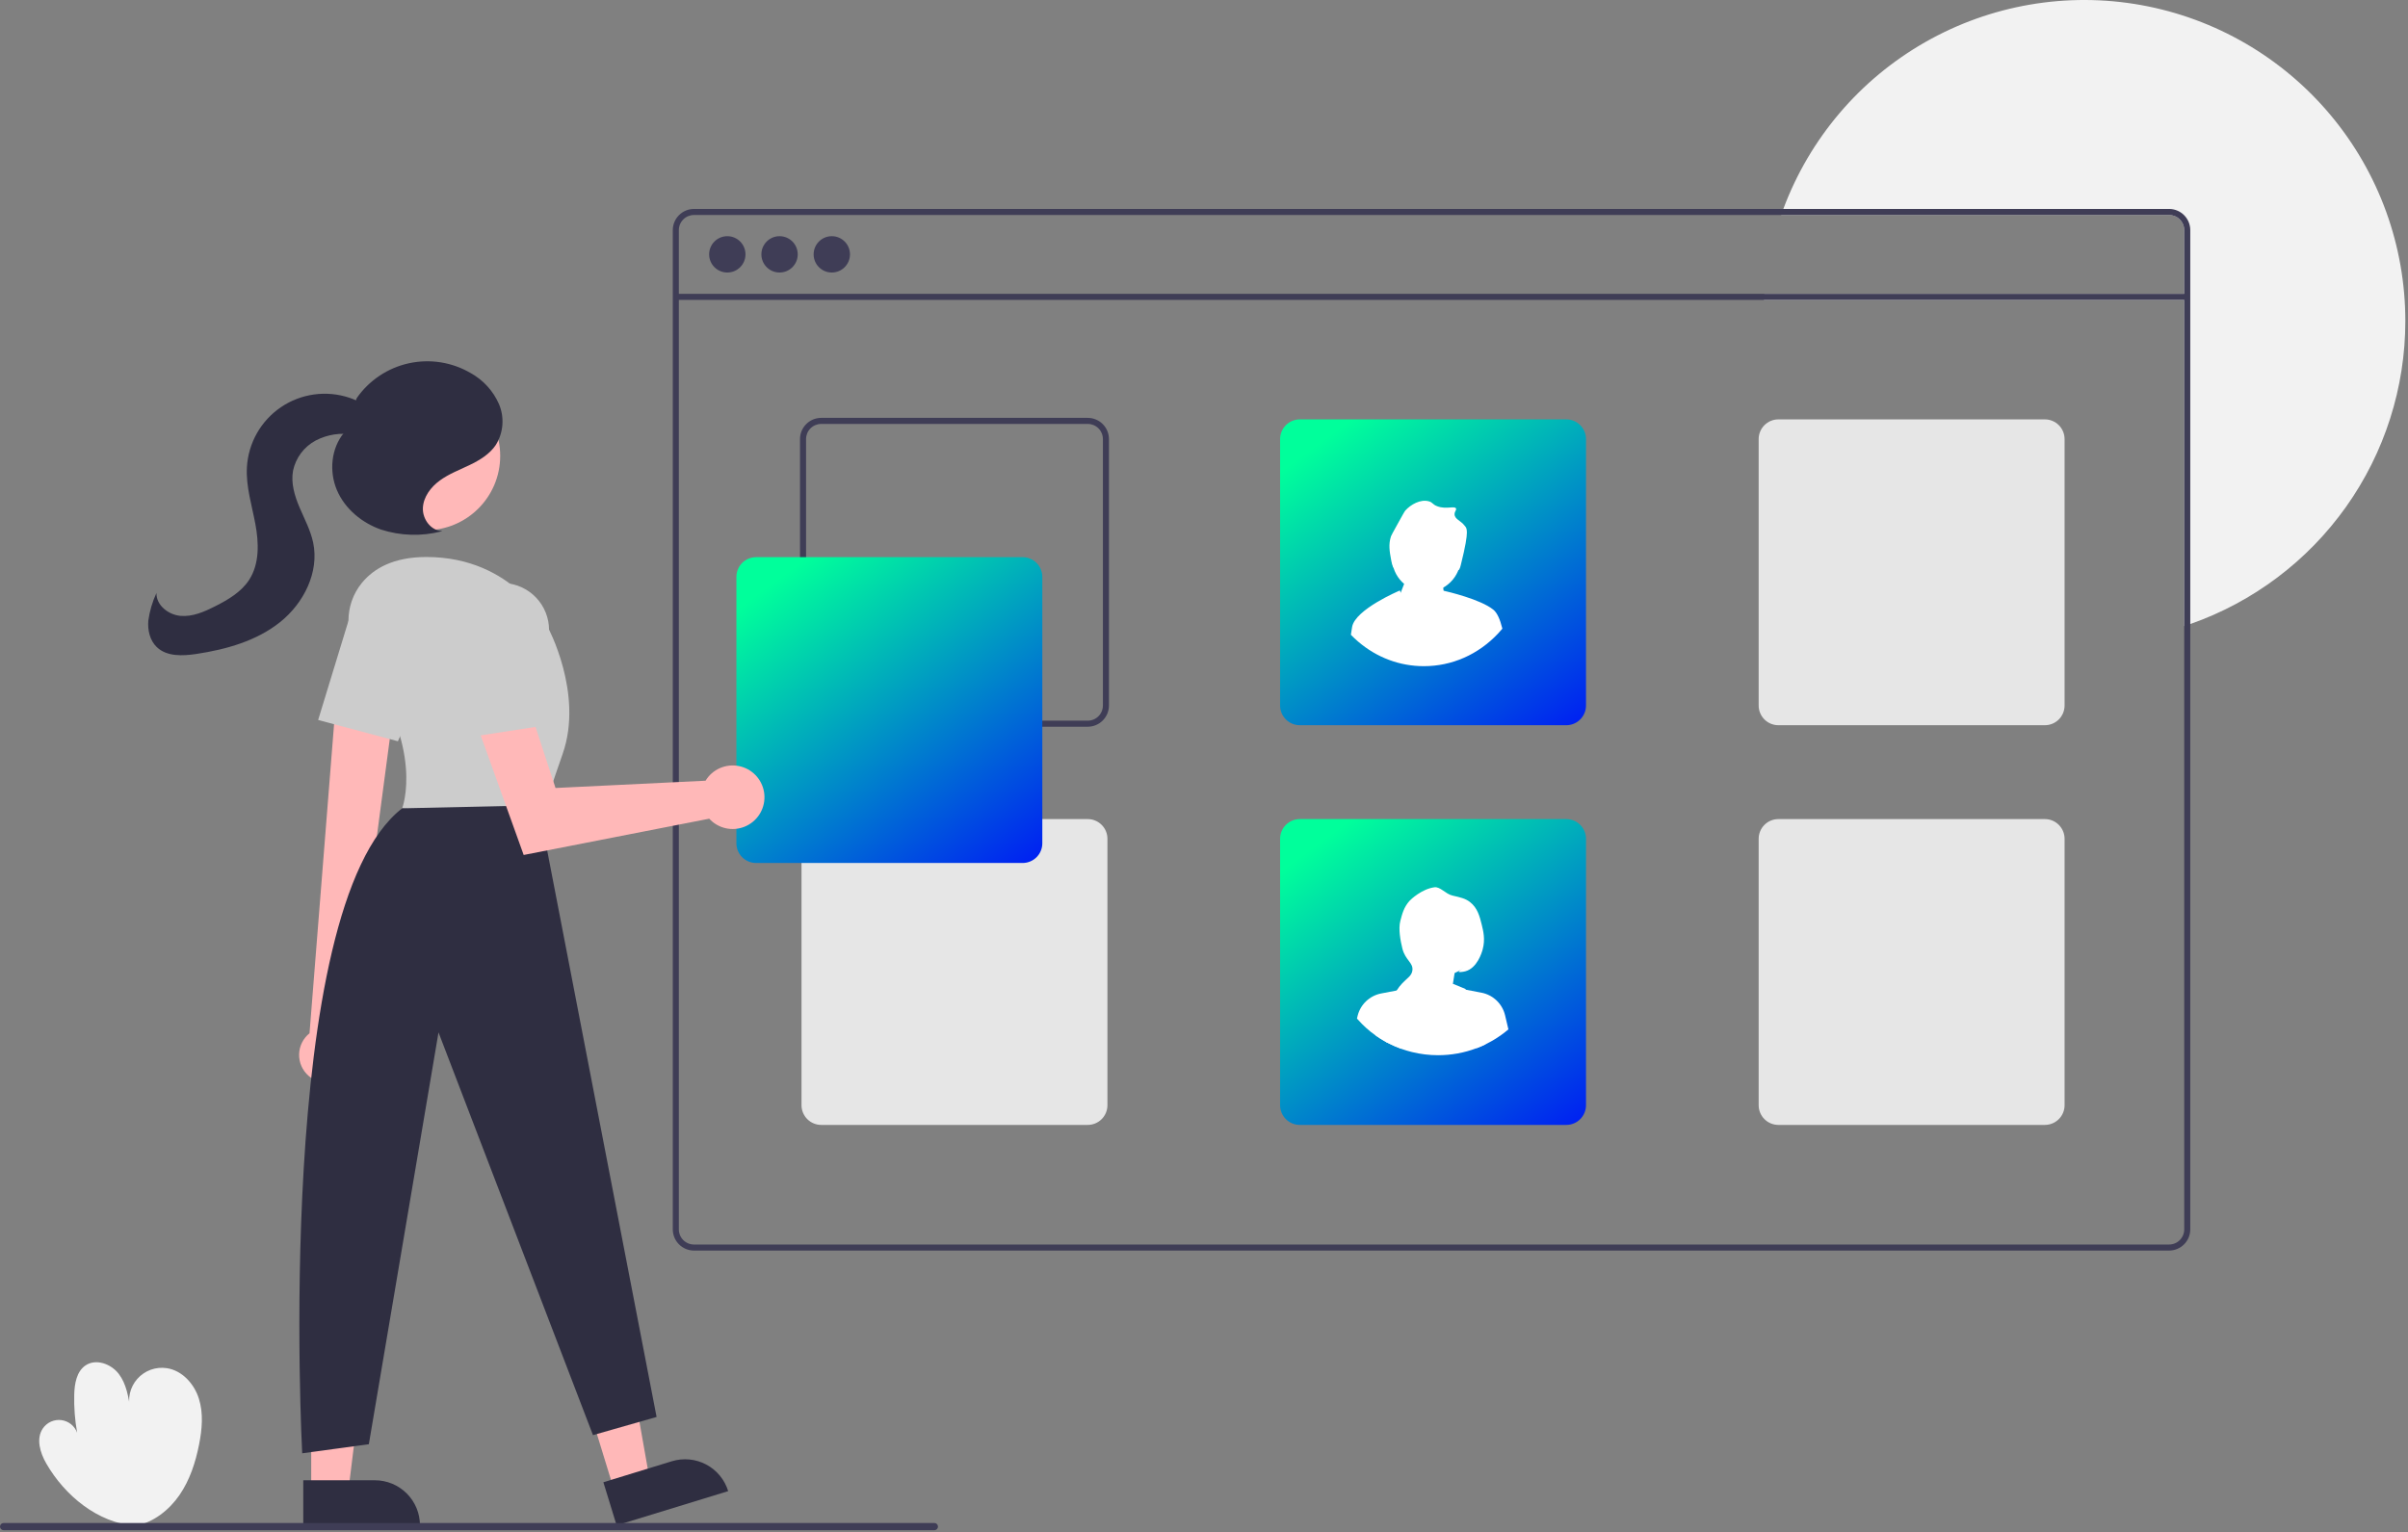 <svg width="795" height="506" viewBox="0 0 795 506" fill="none" xmlns="http://www.w3.org/2000/svg">
<rect x="0" y="0" width="795" height="506" fill="#808080" stroke="none"/>
<g clip-path="url(#clip0_142_479)">
<path d="M44.52 503.871C32.269 502.863 21.453 494 15.302 483.357C13.239 479.788 11.825 475.107 14.161 471.71C14.83 470.738 15.754 469.969 16.831 469.489C17.909 469.008 19.099 468.834 20.269 468.986C21.439 469.138 22.544 469.611 23.463 470.351C24.382 471.091 25.078 472.07 25.476 473.181C24.724 469.012 24.401 464.776 24.511 460.54C24.606 456.954 25.283 452.9 28.265 450.906C31.724 448.592 36.711 450.429 39.227 453.744C41.743 457.059 42.426 461.371 43.029 465.488C42.536 463.745 42.488 461.907 42.89 460.141C43.291 458.374 44.129 456.737 45.326 455.378C46.524 454.02 48.043 452.983 49.745 452.363C51.447 451.744 53.277 451.561 55.068 451.831C60.135 452.596 64.104 456.983 65.653 461.867C67.201 466.752 66.718 472.048 65.721 477.074C64.552 482.968 62.655 488.815 59.24 493.759C55.825 498.702 50.752 502.688 44.867 503.897L44.52 503.871Z" fill="#F2F2F2"/>
<path d="M794.122 106C794.122 127.984 787.289 149.424 774.569 167.354C761.849 185.284 743.871 198.817 723.122 206.08C722.461 206.31 721.792 206.54 721.122 206.75V99.04H582.352C582.392 98.37 582.441 97.7 582.501 97.04H721.122V76C721.121 74.674 720.594 73.403 719.656 72.465C718.719 71.528 717.448 71.001 716.122 71H588.042C588.272 70.33 588.512 69.66 588.771 69C597.448 45.711 614.032 26.21 635.626 13.905C657.219 1.6 682.45 -2.727 706.91 1.68C731.369 6.087 753.503 18.948 769.444 38.016C785.385 57.084 794.119 81.147 794.122 106Z" fill="#F2F2F2"/>
<path d="M716.121 69H229.121C227.265 69.002 225.486 69.74 224.174 71.052C222.861 72.365 222.123 74.144 222.121 76V406C222.123 407.856 222.861 409.635 224.174 410.947C225.486 412.26 227.265 412.998 229.121 413H716.121C717.977 412.998 719.756 412.26 721.069 410.947C722.381 409.635 723.119 407.856 723.121 406V76C723.119 74.144 722.381 72.365 721.069 71.052C719.756 69.74 717.977 69.002 716.121 69ZM721.121 406C721.121 407.326 720.594 408.597 719.656 409.535C718.718 410.473 717.447 411 716.121 411H229.121C227.795 411 226.524 410.473 225.586 409.535C224.649 408.597 224.122 407.326 224.121 406V76C224.122 74.674 224.649 73.403 225.586 72.465C226.524 71.528 227.795 71.001 229.121 71H716.121C717.447 71.001 718.718 71.528 719.656 72.465C720.594 73.403 721.121 74.674 721.121 76V406Z" fill="#3F3D56"/>
<path d="M722.121 97.039H223.121V99.039H722.121V97.039Z" fill="#3F3D56"/>
<path d="M240.121 90C243.435 90 246.121 87.314 246.121 84C246.121 80.686 243.435 78 240.121 78C236.807 78 234.121 80.686 234.121 84C234.121 87.314 236.807 90 240.121 90Z" fill="#3F3D56"/>
<path d="M257.371 90C260.685 90 263.371 87.314 263.371 84C263.371 80.686 260.685 78 257.371 78C254.057 78 251.371 80.686 251.371 84C251.371 87.314 254.057 90 257.371 90Z" fill="#3F3D56"/>
<path d="M274.621 90C277.935 90 280.621 87.314 280.621 84C280.621 80.686 277.935 78 274.621 78C271.307 78 268.621 80.686 268.621 84C268.621 87.314 271.307 90 274.621 90Z" fill="#3F3D56"/>
<path d="M359.121 138H271.121C269.265 138.002 267.486 138.74 266.174 140.053C264.861 141.365 264.123 143.144 264.121 145V233C264.123 234.856 264.861 236.635 266.174 237.947C267.486 239.26 269.265 239.998 271.121 240H359.121C360.977 239.998 362.756 239.26 364.069 237.947C365.381 236.635 366.119 234.856 366.121 233V145C366.119 143.144 365.381 141.365 364.069 140.053C362.756 138.74 360.977 138.002 359.121 138ZM364.121 233C364.121 234.326 363.594 235.597 362.656 236.535C361.718 237.473 360.447 237.999 359.121 238H271.121C269.795 237.999 268.524 237.473 267.586 236.535C266.649 235.597 266.122 234.326 266.121 233V145C266.122 143.674 266.649 142.403 267.586 141.465C268.524 140.527 269.795 140.001 271.121 140H359.121C360.447 140.001 361.718 140.527 362.656 141.465C363.594 142.403 364.121 143.674 364.121 145V233Z" fill="#3F3D56"/>
<path d="M517.121 138.5H429.121C427.398 138.503 425.747 139.189 424.529 140.408C423.31 141.626 422.624 143.277 422.621 145V233C422.624 234.723 423.31 236.374 424.529 237.593C425.747 238.811 427.398 239.497 429.121 239.5H517.121C518.844 239.497 520.495 238.811 521.714 237.593C522.932 236.374 523.618 234.723 523.621 233V145C523.618 143.277 522.932 141.626 521.714 140.408C520.495 139.189 518.844 138.503 517.121 138.5Z" fill="url(#paint0_linear_142_479)"/>
<path d="M470.912 195.526C477.173 195.526 482.249 190.45 482.249 184.189C482.249 177.928 477.173 172.852 470.912 172.852C464.65 172.852 459.574 177.928 459.574 184.189C459.574 190.45 464.65 195.526 470.912 195.526Z" fill="white"/>
<path d="M461.527 198.065L463.891 192.026L476.101 190.188L477.413 203.557L465.071 203.82L461.527 198.065Z" fill="white"/>
<path d="M482.358 186.28C482.211 186.869 481.914 188.273 481.449 188.28C481.07 188.285 480.707 182.196 481.086 181.189C481.521 180.032 480.377 178.568 479.515 177.817C477.965 176.466 474.525 179.367 471.026 178.053C470.934 178.018 470.952 178.022 469.847 177.581C466.448 176.225 466.269 176.186 466.075 176.166C464.427 176.003 462.416 177.352 461.595 178.996C460.741 180.705 461.454 182.171 460.651 186.306C460.558 186.787 460.411 187.474 460.18 187.484C459.757 187.503 459.345 185.246 459.237 184.655C458.784 182.178 458.347 179.791 459.237 177.11C459.334 176.817 459.931 175.732 461.123 173.573C462.84 170.462 463.703 168.901 463.952 168.621C465.742 166.609 468.999 164.773 471.734 165.556C473.116 165.951 472.868 166.587 474.563 167.206C477.584 168.309 480.21 166.96 480.694 167.914C480.95 168.419 480.233 168.835 480.222 169.8C480.204 171.456 482.299 171.934 483.523 173.573C484.182 174.453 485.309 174.463 482.358 186.28Z" fill="white"/>
<path d="M496 207.623C495.547 208.165 495.077 208.695 494.589 209.213C488.046 216.169 479.345 220 470.092 220C462.093 220 454.509 217.138 448.373 211.87C448.369 211.867 448.367 211.864 448.363 211.86C447.549 211.162 446.761 210.42 446 209.636C446.014 209.515 446.03 209.394 446.047 209.275C446.154 208.472 446.272 207.706 446.405 207.002C447.493 201.225 461.803 195.161 462.175 195.003C462.18 195.001 462.183 195 462.183 195C462.183 195 464.025 202.216 471.916 202.124C477.292 202.061 476.25 195 476.25 195C476.25 195 476.315 195.014 476.437 195.042C477.99 195.392 488.769 197.909 493.021 201.344C494.317 202.391 495.247 204.62 495.915 207.278C495.944 207.392 495.971 207.508 496 207.623Z" fill="white"/>
<path d="M675.121 138.5H587.121C585.398 138.503 583.747 139.189 582.529 140.408C581.31 141.626 580.624 143.277 580.621 145V233C580.624 234.723 581.31 236.374 582.529 237.593C583.747 238.811 585.398 239.497 587.121 239.5H675.121C676.844 239.497 678.495 238.811 679.714 237.593C680.932 236.374 681.618 234.723 681.621 233V145C681.618 143.277 680.932 141.626 679.714 140.408C678.495 139.189 676.844 138.503 675.121 138.5Z" fill="#E6E6E6"/>
<path d="M359.121 270.5H271.121C269.398 270.503 267.747 271.189 266.529 272.408C265.31 273.626 264.624 275.277 264.621 277V365C264.624 366.723 265.31 368.374 266.529 369.592C267.747 370.811 269.398 371.497 271.121 371.5H359.121C360.844 371.497 362.495 370.811 363.714 369.592C364.932 368.374 365.618 366.723 365.621 365V277C365.618 275.277 364.932 273.626 363.714 272.408C362.495 271.189 360.844 270.503 359.121 270.5Z" fill="#E6E6E6"/>
<path d="M517.121 270.5H429.121C427.398 270.503 425.747 271.189 424.529 272.408C423.31 273.626 422.624 275.277 422.621 277V365C422.624 366.723 423.31 368.374 424.529 369.592C425.747 370.811 427.398 371.497 429.121 371.5H517.121C518.844 371.497 520.495 370.811 521.714 369.592C522.932 368.374 523.618 366.723 523.621 365V277C523.618 275.277 522.932 273.626 521.714 272.408C520.495 271.189 518.844 270.503 517.121 270.5Z" fill="url(#paint1_linear_142_479)"/>
<path d="M675.121 270.5H587.121C585.398 270.503 583.747 271.189 582.529 272.408C581.31 273.626 580.624 275.277 580.621 277V365C580.624 366.723 581.31 368.374 582.529 369.592C583.747 370.811 585.398 371.497 587.121 371.5H675.121C676.844 371.497 678.495 370.811 679.714 369.592C680.932 368.374 681.618 366.723 681.621 365V277C681.618 275.277 680.932 273.626 679.714 272.408C678.495 271.189 676.844 270.503 675.121 270.5Z" fill="#E6E6E6"/>
<path d="M337.621 285H249.621C247.898 284.998 246.246 284.313 245.027 283.094C243.809 281.875 243.123 280.223 243.121 278.5V190.5C243.123 188.777 243.809 187.125 245.027 185.906C246.246 184.687 247.898 184.002 249.621 184H337.621C339.344 184.002 340.997 184.687 342.215 185.906C343.434 187.125 344.119 188.777 344.121 190.5V278.5C344.119 280.223 343.434 281.875 342.215 283.094C340.997 284.313 339.344 284.998 337.621 285Z" fill="url(#paint2_linear_142_479)"/>
<path d="M202.745 492.087L214.465 488.49L206.169 441.572L188.871 446.88L202.745 492.087Z" fill="#FFB8B8"/>
<path d="M240.41 492.438L203.575 503.742L199.207 489.51L221.811 482.573C223.68 482 225.643 481.8 227.59 481.985C229.536 482.171 231.426 482.737 233.153 483.653C234.881 484.569 236.41 485.817 237.655 487.324C238.901 488.831 239.837 490.569 240.41 492.438Z" fill="#2F2E41"/>
<path d="M102.748 492.357L115.008 492.356L120.84 445.068L102.746 445.069L102.748 492.357Z" fill="#FFB8B8"/>
<path d="M138.652 503.74L100.122 503.742L100.121 488.855L123.765 488.854C125.72 488.854 127.656 489.239 129.462 489.987C131.268 490.735 132.909 491.831 134.292 493.214C135.674 494.596 136.771 496.237 137.519 498.043C138.267 499.849 138.652 501.785 138.652 503.74Z" fill="#2F2E41"/>
<path d="M101.869 355.281C100.861 354.398 100.06 353.305 99.521 352.079C98.982 350.853 98.718 349.523 98.748 348.184C98.779 346.845 99.102 345.529 99.696 344.328C100.29 343.128 101.14 342.072 102.187 341.236L111.692 221.541L131.023 226.371L115.545 343.129C116.834 344.98 117.399 347.239 117.134 349.478C116.868 351.718 115.79 353.782 114.104 355.28C112.419 356.778 110.242 357.605 107.987 357.605C105.732 357.606 103.555 356.779 101.869 355.281Z" fill="#FFB8B8"/>
<path d="M140.579 175.116C154.143 175.116 165.14 164.12 165.14 150.555C165.14 136.99 154.143 125.994 140.579 125.994C127.014 125.994 116.018 136.99 116.018 150.555C116.018 164.12 127.014 175.116 140.579 175.116Z" fill="#FFB8B8"/>
<path d="M119.222 217.859C113.68 210.251 113.509 199.772 119.479 192.495C123.375 187.746 129.891 183.945 140.771 183.945C169.771 183.945 180.771 206.945 180.771 206.945C180.771 206.945 192.771 228.945 185.771 248.945C178.771 268.945 178.771 270.945 178.771 270.945L132.771 266.945C132.771 266.945 140.531 247.114 119.222 217.859Z" fill="#CCCCCC"/>
<path d="M105.037 237.767L114.947 205.347C115.61 203.176 116.743 201.177 118.264 199.492C119.785 197.807 121.658 196.476 123.749 195.594C125.841 194.713 128.101 194.301 130.37 194.389C132.638 194.476 134.859 195.061 136.877 196.101C140.377 197.914 143.057 200.99 144.373 204.706C145.69 208.422 145.544 212.499 143.965 216.111L131.367 244.803L105.037 237.767Z" fill="#CCCCCC"/>
<path d="M177.773 265.945L216.773 467.945L195.773 473.945L144.773 340.945L121.773 476.945L99.773 479.945C99.773 479.945 90.122 300 132.773 266.945L177.773 265.945Z" fill="#2F2E41"/>
<path d="M233.903 256.478C233.547 256.902 233.225 257.353 232.94 257.827L183.405 260.229L173.867 231.109L157.305 238.981L172.892 282.352L234.155 270.371C235.594 271.943 237.478 273.039 239.556 273.514C241.633 273.989 243.806 273.82 245.786 273.03C247.765 272.239 249.457 270.865 250.637 269.09C251.816 267.315 252.427 265.223 252.388 263.092C252.35 260.961 251.663 258.892 250.42 257.161C249.177 255.429 247.437 254.118 245.43 253.4C243.423 252.682 241.245 252.592 239.186 253.142C237.127 253.691 235.284 254.855 233.903 256.478Z" fill="#FFB8B8"/>
<path d="M150.376 209.85C150.11 207.595 150.344 205.31 151.059 203.155C151.774 201.001 152.953 199.029 154.514 197.381C156.075 195.732 157.979 194.447 160.091 193.615C162.203 192.783 164.472 192.426 166.738 192.567C170.672 192.82 174.363 194.559 177.062 197.432C179.761 200.305 181.266 204.097 181.273 208.039V239.374L154.337 243.519L150.376 209.85Z" fill="#CCCCCC"/>
<path d="M145.981 175.339C142.295 175.323 139.451 171.442 139.616 167.759C139.781 164.076 142.255 160.836 145.235 158.666C148.215 156.496 151.71 155.174 155.033 153.579C158.356 151.983 161.65 149.993 163.702 146.93C164.942 144.926 165.682 142.653 165.86 140.303C166.038 137.953 165.649 135.594 164.725 133.426C162.816 129.089 159.538 125.498 155.392 123.202C149.235 119.597 141.945 118.445 134.976 119.974C128.006 121.503 121.869 125.601 117.785 131.452L113.577 142.91C109.289 148.066 108.609 155.723 111.245 161.89C113.881 168.056 119.493 172.695 125.826 174.901C132.251 176.966 139.13 177.172 145.667 175.496" fill="#2F2E41"/>
<path d="M123.534 137.179C121.725 134.279 118.59 132.435 115.348 131.353C111.593 130.099 107.599 129.729 103.678 130.272C99.756 130.814 96.013 132.255 92.739 134.481C89.465 136.707 86.749 139.658 84.802 143.105C82.856 146.553 81.731 150.403 81.516 154.356C81.172 160.67 83.15 166.845 84.311 173.061C85.473 179.277 85.704 186.143 82.277 191.457C79.666 195.505 75.313 198.054 71.016 200.23C67.435 202.043 63.561 203.745 59.563 203.384C55.565 203.023 51.547 199.856 51.653 195.843C50.314 198.72 49.41 201.781 48.971 204.923C48.69 208.079 49.468 211.485 51.747 213.685C55.06 216.884 60.31 216.65 64.863 215.96C74.72 214.466 84.701 211.664 92.488 205.439C100.276 199.215 105.443 188.964 103.392 179.208C102.536 175.133 100.522 171.412 98.895 167.578C97.269 163.745 95.999 159.551 96.746 155.454C97.188 153.344 98.088 151.356 99.383 149.631C100.678 147.906 102.335 146.487 104.238 145.473C108.087 143.471 112.492 142.803 116.761 143.574C119.56 144.033 123.055 144.746 124.715 142.446C125.155 141.718 125.38 140.879 125.363 140.028C125.347 139.177 125.09 138.349 124.622 137.638C123.664 136.231 122.444 135.023 121.029 134.078" fill="#2F2E41"/>
<path d="M308.484 505.344H1.19C1.034 505.345 0.878 505.314 0.734 505.255C0.589 505.195 0.457 505.107 0.346 504.997C0.235 504.886 0.147 504.755 0.087 504.61C0.027 504.465 -0.004 504.31 -0.004 504.154C-0.004 503.997 0.027 503.842 0.087 503.697C0.147 503.552 0.235 503.421 0.346 503.31C0.457 503.2 0.589 503.112 0.734 503.053C0.878 502.993 1.034 502.962 1.19 502.963H308.484C308.641 502.962 308.796 502.993 308.941 503.053C309.086 503.112 309.217 503.2 309.328 503.31C309.439 503.421 309.527 503.552 309.587 503.697C309.647 503.842 309.678 503.997 309.678 504.154C309.678 504.31 309.647 504.465 309.587 504.61C309.527 504.755 309.439 504.886 309.328 504.997C309.217 505.107 309.086 505.195 308.941 505.255C308.796 505.314 308.641 505.345 308.484 505.344Z" fill="#3F3D56"/>
<path d="M478.975 329.251L480.667 318.675L469.245 314.021L467.553 330.097L478.975 329.251Z" fill="white"/>
<path d="M490.455 344.879C489.475 345.357 488.475 345.789 487.461 346.172C485.432 346.939 483.338 347.519 481.19 347.905C479.091 348.284 476.935 348.477 474.78 348.477C471.868 348.477 468.972 348.127 466.172 347.436C465.076 347.167 463.97 346.839 462.883 346.456C462.769 346.415 462.653 346.374 462.539 346.332C461.191 345.843 459.864 345.27 458.589 344.621C458.417 344.536 458.245 344.448 458.073 344.354C457.883 344.257 457.694 344.155 457.503 344.048C457.26 343.915 457.02 343.777 456.779 343.637C455.972 343.17 455.178 342.666 454.419 342.141L454.369 342.107C454.324 342.076 454.279 342.046 454.236 342.014C454.264 341.866 454.291 341.732 454.315 341.612C454.408 341.143 454.47 340.886 454.47 340.886L459.584 330.321L461.009 327.377L461.704 327.091L466.953 324.934H479.782L483.83 326.607C483.83 326.607 483.85 326.684 483.891 326.831C484.295 328.279 486.648 336.498 490.3 344.539C490.351 344.651 490.403 344.765 490.455 344.879Z" fill="white"/>
<path d="M476.089 322.075C482.522 322.075 487.737 316.86 487.737 310.427C487.737 303.994 482.522 298.779 476.089 298.779C469.656 298.779 464.441 303.994 464.441 310.427C464.441 316.86 469.656 322.075 476.089 322.075Z" fill="white"/>
<path d="M461.725 326.992L461.705 327.092L458.153 343.977L458.123 344.124L458.073 344.356C457.882 344.259 457.694 344.156 457.504 344.05C457.261 343.916 457.02 343.779 456.778 343.638C455.972 343.172 455.178 342.667 454.419 342.143L454.368 342.108C454.324 342.077 454.279 342.047 454.236 342.016C453.656 341.611 453.091 341.189 452.539 340.753C452.535 340.75 452.532 340.748 452.528 340.744C451.543 339.95 450.594 339.096 449.687 338.188C449.101 337.603 448.539 337 448 336.381L448.082 336.039L448.09 336.004L448.191 335.569C449.095 331.753 452.151 328.825 456.002 328.087L461.118 327.107L461.725 326.992Z" fill="white"/>
<path d="M498.001 339.944C496.493 341.227 494.878 342.389 493.172 343.409C493.006 343.51 492.836 343.609 492.666 343.708C491.941 344.127 491.203 344.517 490.456 344.881C489.476 345.359 488.476 345.791 487.462 346.174L487.383 345.804L483.373 326.734L483.892 326.833L489.096 327.831C492.946 328.569 496.004 331.498 496.906 335.314L497.902 339.53L498.001 339.944Z" fill="white"/>
<path d="M489.503 313.54C489.2 314.668 487.678 319.71 483.779 320.771C483.013 320.98 481.187 321.221 481.67 320.771C481.781 320.668 481.887 320.567 481.994 320.468C486.224 316.489 487.95 314.058 487.162 308.659C486.661 305.222 480.961 302.101 477.753 301.791C476.401 301.66 474.675 302.118 473.536 303.296C471.655 305.239 471.965 311.201 470.922 314.704C470.642 315.641 470.267 316.404 469.727 316.865C469.391 317.153 469.176 316.786 469.017 316.187C468.679 314.913 468.591 312.58 468.111 313.239C466.723 315.15 468.046 317.683 468.446 318.66C468.528 318.86 468.612 319.052 468.696 319.235V319.237C468.744 319.342 468.795 319.446 468.843 319.545V319.547C470.177 322.267 471.78 323.24 473.192 324.934C473.747 325.597 474.272 326.369 474.74 327.4C475.062 328.106 475.293 328.816 475.452 329.513C476.261 333.006 475.301 336.179 475.041 337.042C474.498 338.839 473.564 341.927 470.823 343.669C467.383 345.859 464.243 343.929 462.741 346.008C462.722 346.032 462.705 346.057 462.689 346.081C462.633 346.165 462.582 346.249 462.539 346.333C461.191 345.844 459.864 345.27 458.589 344.622C458.417 344.536 458.245 344.448 458.073 344.355C457.883 344.258 457.694 344.155 457.503 344.049C457.496 343.903 457.488 343.757 457.483 343.61C457.373 341.082 457.539 338.305 458.168 335.535C458.572 333.766 458.972 332.012 459.584 330.321C459.984 329.219 460.473 328.143 461.118 327.107C461.633 326.274 462.246 325.465 462.989 324.688C464.622 322.982 466.073 322.271 466.303 320.47C466.632 317.9 463.955 317.126 462.989 313.239C462.33 310.581 461.641 306.75 462.309 304.169C462.941 301.729 463.49 299.613 465.322 297.539C465.763 297.043 469.381 293.587 473.573 293.019C475.504 292.759 477.227 295.233 479.562 295.765C482.246 296.376 483.783 296.725 485.285 297.874C487.823 299.813 488.539 302.712 489.202 305.405C489.721 307.512 490.394 310.238 489.503 313.54Z" fill="white"/>
</g>
<defs>
<linearGradient id="paint0_linear_142_479" x1="422.253" y1="156.159" x2="507.44" y2="271.973" gradientUnits="userSpaceOnUse">
<stop stop-color="#00FF9B"/>
<stop offset="1" stop-color="#0000FF"/>
</linearGradient>
<linearGradient id="paint1_linear_142_479" x1="422.253" y1="288.159" x2="507.44" y2="403.973" gradientUnits="userSpaceOnUse">
<stop stop-color="#00FF9B"/>
<stop offset="1" stop-color="#0000FF"/>
</linearGradient>
<linearGradient id="paint2_linear_142_479" x1="242.753" y1="201.659" x2="327.94" y2="317.473" gradientUnits="userSpaceOnUse">
<stop stop-color="#00FF9B"/>
<stop offset="1" stop-color="#0000FF"/>
</linearGradient>
<clipPath id="clip0_142_479">
<rect width="794.122" height="505.345" fill="white"/>
</clipPath>
</defs>
</svg>
